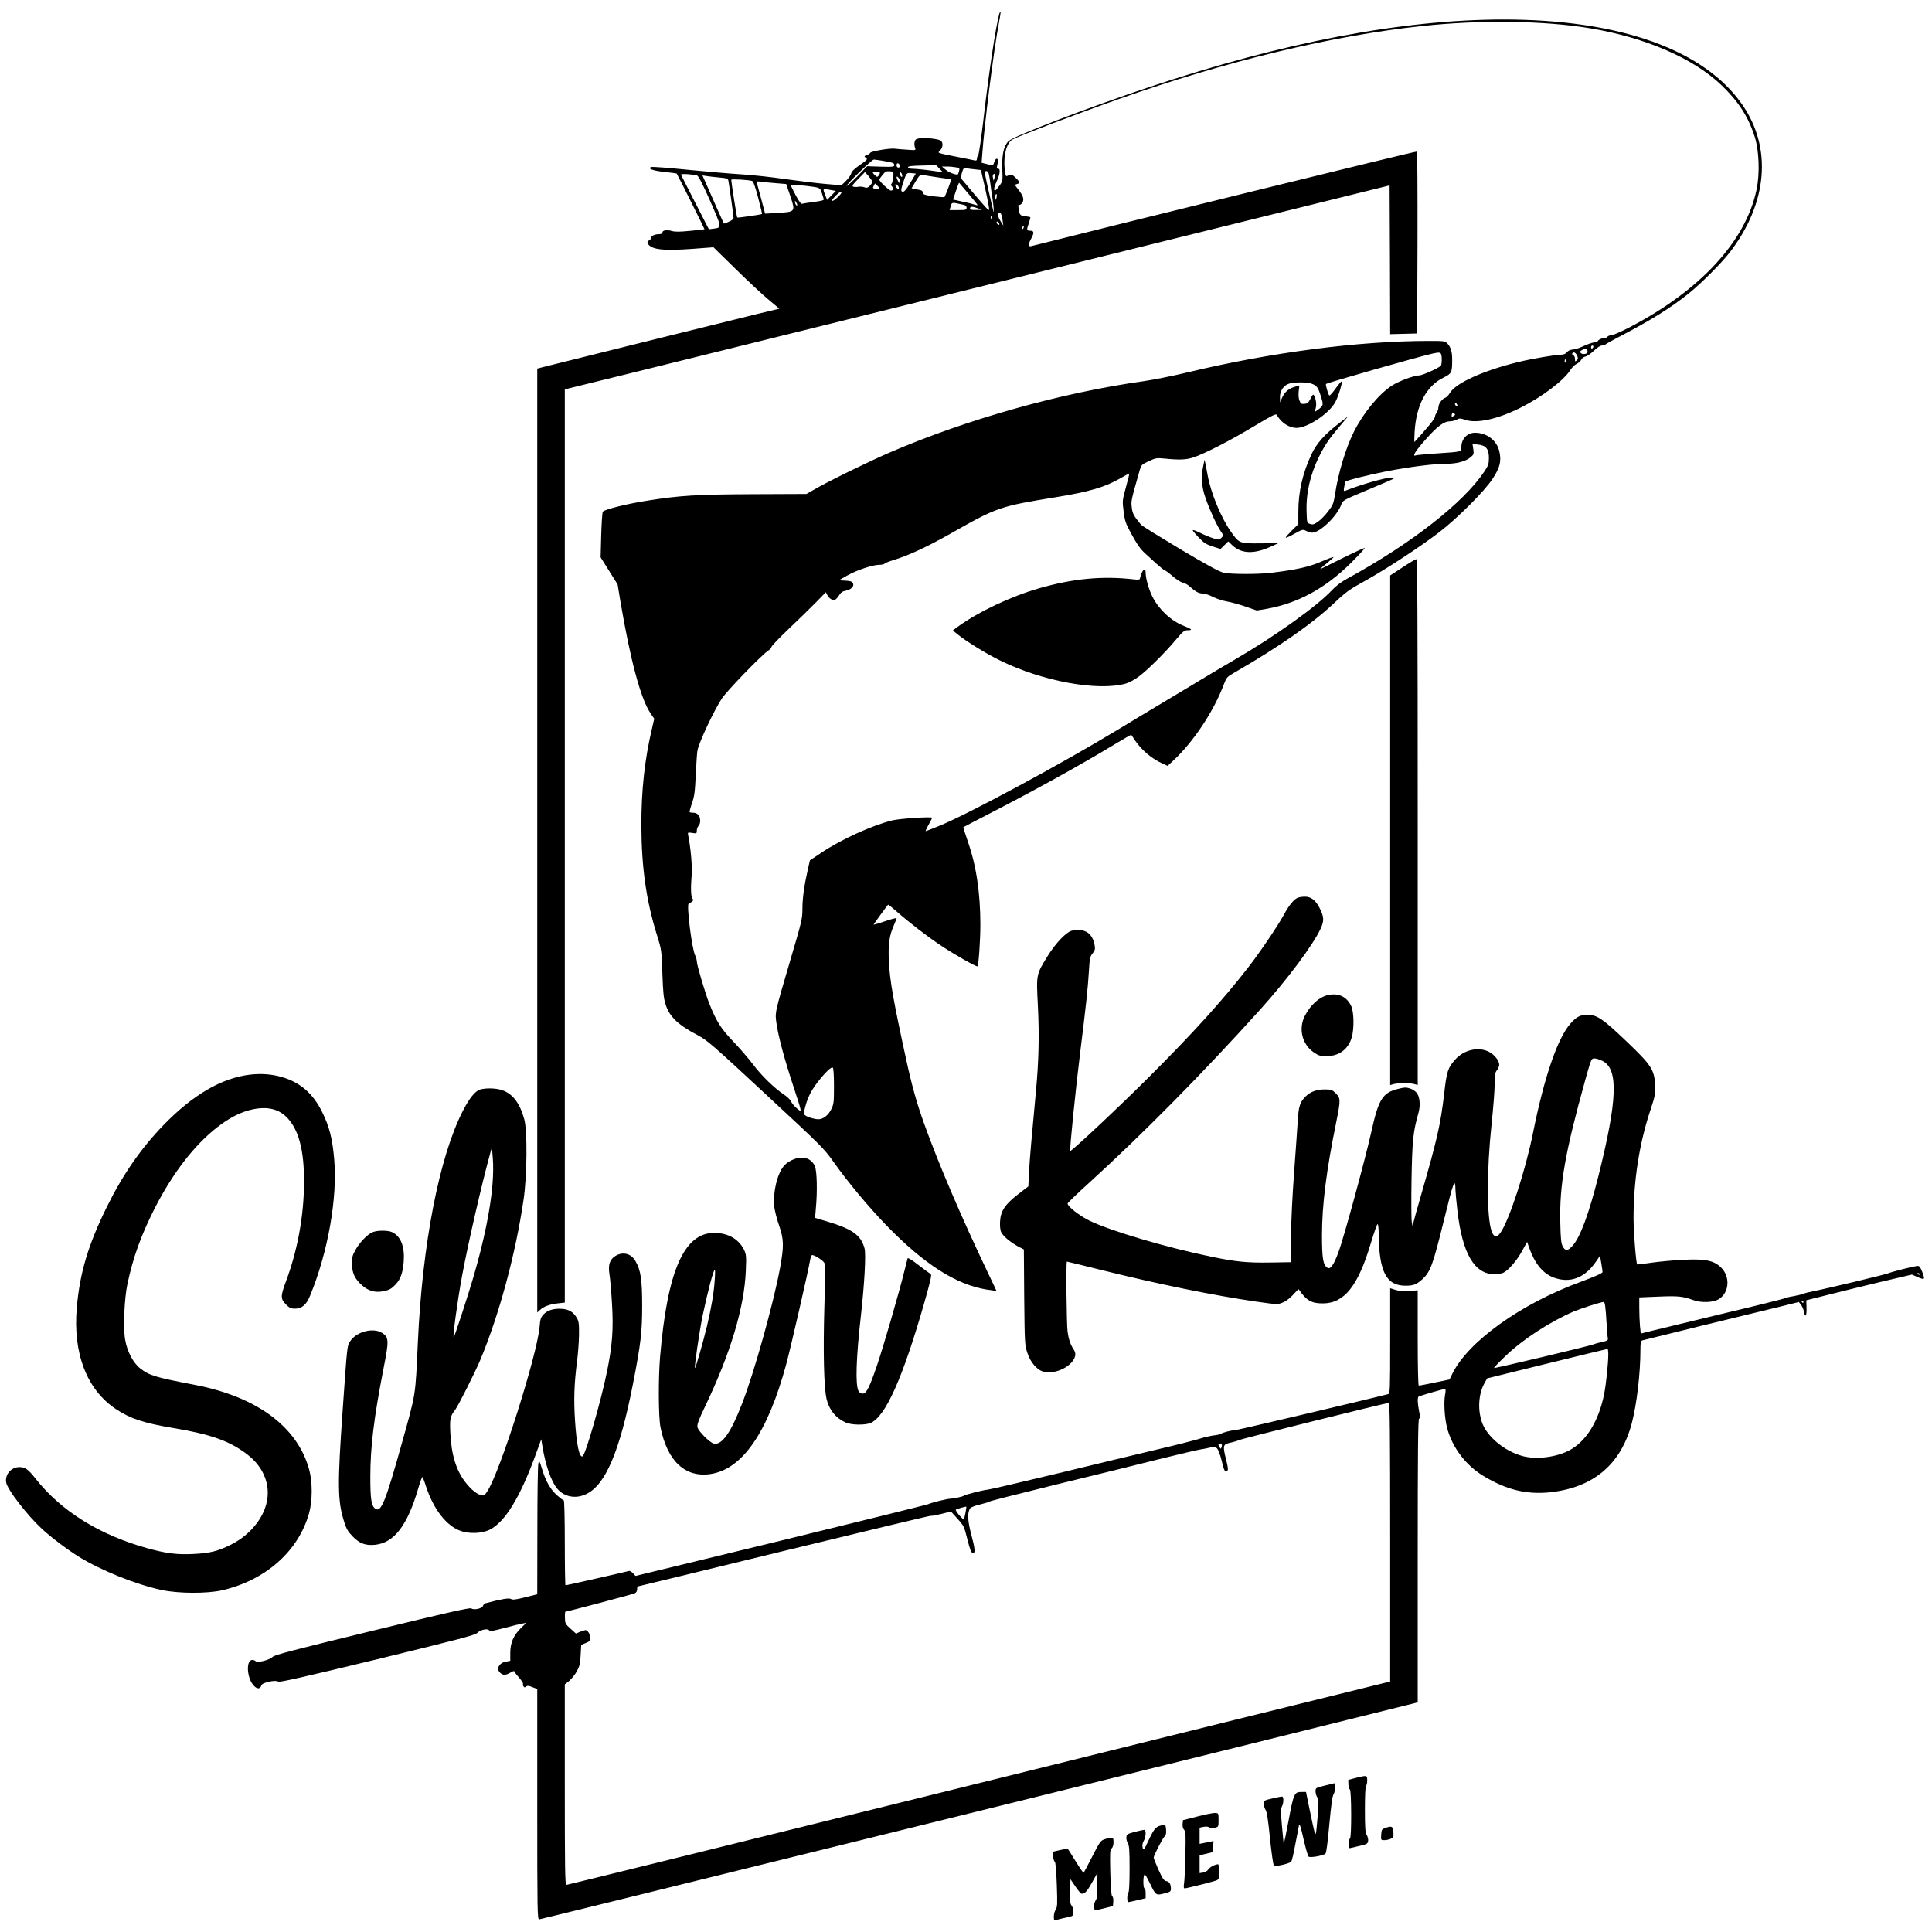 <?xml version="1.0" standalone="no"?>
<!DOCTYPE svg PUBLIC "-//W3C//DTD SVG 20010904//EN"
 "http://www.w3.org/TR/2001/REC-SVG-20010904/DTD/svg10.dtd">
<svg version="1.0" xmlns="http://www.w3.org/2000/svg"
 width="1683pt" height="1683pt" viewBox="0 0 1683 1683"
 preserveAspectRatio="xMidYMid meet">
<g transform="translate(0,1683) scale(0.1,-0.1)"
fill="#000000" stroke="none">
<path d="M8706 16713 c-30 -102 -91 -504 -140 -932 -19 -161 -39 -298 -45
-304 -6 -6 -11 -20 -11 -30 0 -15 -5 -18 -22 -14 -13 3 -84 18 -158 32 -175
35 -164 31 -140 55 28 28 27 78 -2 89 -38 14 -137 23 -178 16 -31 -5 -39 -11
-43 -33 -3 -14 -1 -36 4 -49 8 -23 8 -23 -69 -17 -42 2 -92 7 -110 9 -42 5
-206 -23 -211 -36 -2 -6 -15 -15 -30 -20 -24 -10 -25 -11 -8 -24 17 -12 12
-17 -52 -62 -48 -33 -72 -56 -76 -74 -3 -14 -24 -43 -45 -64 l-40 -39 -142 12
c-79 7 -235 26 -348 42 -113 17 -281 35 -375 41 -93 5 -306 24 -473 40 -167
17 -311 28 -319 24 -37 -13 14 -32 116 -43 56 -6 104 -12 106 -14 8 -11 244
-483 242 -485 -2 -1 -58 -8 -126 -14 -90 -9 -132 -9 -159 -1 -43 13 -82 6 -82
-14 0 -9 -11 -14 -31 -14 -37 0 -69 -16 -69 -34 0 -8 -7 -16 -15 -20 -25 -9
-17 -35 16 -55 47 -28 148 -34 359 -19 l185 14 195 -191 c107 -105 236 -225
287 -267 l92 -77 -192 -46 c-236 -58 -1828 -452 -1879 -466 l-38 -10 0 -4111
0 -4111 23 21 c32 30 84 50 155 58 l62 7 0 3977 0 3978 573 141 c314 78 1931
478 3592 889 l3020 747 3 -648 2 -648 118 3 117 3 3 789 c1 435 -1 793 -5 796
-6 5 -2663 -648 -3355 -823 -35 -9 -36 6 -5 65 27 50 25 68 -7 68 -33 0 -35 5
-15 62 10 29 16 54 14 56 -1 2 -20 5 -41 8 -48 6 -51 9 -60 63 -5 31 -4 42 4
37 6 -4 18 4 27 17 19 30 9 61 -37 119 -30 38 -30 39 -9 45 29 7 27 17 -10 53
-35 33 -41 35 -69 20 -17 -9 -20 -5 -25 35 -19 125 10 250 65 280 56 31 566
225 920 350 939 332 1869 556 2655 639 504 54 1058 46 1455 -20 482 -80 901
-261 1146 -496 148 -142 234 -275 289 -448 39 -119 46 -321 17 -460 -93 -450
-491 -881 -1108 -1202 -72 -37 -142 -68 -156 -68 -14 0 -31 -7 -38 -15 -7 -8
-16 -13 -20 -10 -10 6 -60 -15 -60 -25 0 -4 -16 -10 -35 -13 -20 -3 -61 -18
-93 -33 -31 -15 -72 -28 -91 -29 -21 -1 -41 -10 -52 -24 -11 -14 -29 -21 -51
-21 -49 0 -258 -36 -373 -64 -306 -75 -545 -183 -596 -271 -11 -19 -29 -37
-39 -40 -28 -9 -60 -54 -60 -84 0 -14 -7 -35 -15 -45 -8 -11 -15 -28 -15 -38
0 -15 -76 -108 -178 -218 -3 -3 -2 38 1 90 14 231 103 398 252 471 71 35 75
44 75 155 0 70 -11 108 -42 142 -20 21 -29 22 -157 22 -617 0 -1383 -100
-2111 -275 -124 -30 -291 -63 -373 -75 -721 -101 -1539 -330 -2217 -622 -187
-81 -541 -254 -660 -324 l-65 -37 -465 -2 c-487 -2 -638 -11 -920 -56 -186
-29 -379 -78 -389 -97 -5 -10 -11 -102 -14 -207 l-5 -190 74 -118 74 -118 25
-152 c86 -506 176 -843 260 -968 l34 -50 -19 -83 c-64 -269 -94 -539 -93 -851
1 -357 42 -649 134 -945 42 -134 42 -136 49 -340 6 -168 11 -217 28 -270 35
-108 107 -177 280 -268 83 -44 128 -83 593 -515 483 -448 508 -472 591 -590
128 -180 305 -392 461 -553 326 -336 605 -515 873 -558 46 -7 84 -12 84 -11 0
1 -34 74 -76 161 -229 480 -431 952 -555 1299 -63 176 -105 325 -154 550 -112
512 -144 694 -152 862 -7 147 4 223 43 311 13 30 24 58 24 63 0 4 -45 -7 -100
-26 -55 -19 -100 -32 -100 -29 0 3 115 161 126 173 2 2 34 -23 71 -56 117
-103 274 -223 394 -303 117 -78 307 -185 314 -178 10 10 25 227 25 362 0 279
-36 519 -111 731 -22 64 -39 118 -37 119 1 2 98 51 213 111 393 202 801 427
1098 607 82 50 150 88 151 87 2 -2 17 -24 33 -49 59 -86 148 -161 239 -201
l45 -21 47 44 c177 163 354 430 443 666 23 61 27 66 94 104 385 222 676 424
871 608 97 92 130 116 265 190 183 101 489 302 649 426 159 122 392 356 463
464 64 98 78 154 57 241 -23 94 -109 159 -212 159 -67 0 -118 -54 -118 -124 0
-43 9 -41 -213 -56 -93 -6 -175 -14 -183 -17 -37 -14 -5 38 88 142 103 116
157 155 213 155 14 0 39 6 54 14 24 13 33 13 72 -1 102 -35 284 4 486 106 186
93 376 237 432 327 14 22 38 46 55 54 17 8 35 25 41 37 5 12 21 24 36 27 15 3
48 26 74 51 27 26 56 45 69 45 12 0 26 4 31 9 6 6 55 33 110 62 281 146 462
258 620 386 110 89 285 265 356 358 327 428 367 906 107 1282 -330 479 -1069
743 -2079 743 -882 0 -1917 -197 -3089 -589 -534 -179 -1176 -425 -1223 -469
-43 -40 -60 -115 -56 -242 4 -107 4 -109 -26 -149 -16 -22 -33 -41 -37 -41
-14 0 -8 33 12 76 30 61 37 114 16 114 -13 0 -15 6 -10 25 10 41 10 58 -2 62
-7 2 -17 -10 -22 -27 -12 -34 -9 -33 -67 -19 l-44 11 5 67 c17 253 102 925
144 1142 11 57 18 104 16 107 -2 2 -7 -5 -10 -15z m-1020 -1283 c97 -17 104
-20 104 -38 0 -15 -11 -17 -118 -14 l-118 4 -86 -89 c-48 -48 -89 -85 -92 -82
-9 8 219 229 236 229 8 0 41 -5 74 -10z m152 -43 c2 -10 -3 -17 -12 -17 -10 0
-16 9 -16 21 0 24 23 21 28 -4z m347 -27 l30 -32 -35 6 c-81 13 -194 26 -231
26 -25 0 -39 5 -39 13 0 9 31 13 123 15 l122 3 30 -31z m138 13 c35 -5 38 -8
32 -32 -4 -14 -8 -27 -10 -29 -10 -10 -78 14 -106 39 l-34 28 40 0 c22 1 57
-2 78 -6z m167 -18 l55 -6 39 -170 c21 -94 35 -173 33 -176 -7 -7 -27 15 -146
155 l-103 123 12 45 c11 37 16 43 34 39 11 -2 46 -7 76 -10z m-709 -65 c-1
-25 -8 -51 -13 -58 -8 -9 -8 -16 0 -24 18 -18 14 -38 -7 -38 -16 0 -101 80
-101 95 0 3 12 22 28 41 23 29 32 34 62 32 35 -3 35 -3 31 -48z m833 23 c4
-16 9 -48 12 -73 3 -25 8 -58 10 -75 2 -16 7 -46 10 -65 9 -60 14 -125 9 -115
-2 6 -22 88 -43 183 -36 157 -38 172 -21 172 11 0 20 -10 23 -27z m-1014 -68
c0 -6 -11 -21 -23 -34 -19 -17 -29 -20 -48 -12 -14 5 -37 7 -52 4 -15 -3 -34
-2 -44 1 -14 6 -6 18 43 67 l59 60 33 -37 c17 -21 32 -43 32 -49z m60 65 c-6
-11 -14 -20 -19 -20 -4 0 -16 9 -26 20 -18 20 -17 20 19 20 34 0 36 -2 26 -20z
m196 5 c11 -27 -2 -37 -14 -11 -7 16 -8 26 -1 26 5 0 12 -7 15 -15z m75 -76
c-29 -50 -52 -79 -63 -79 -22 0 -22 12 -2 75 30 90 31 91 73 87 l39 -4 -47
-79z m-1858 62 c12 -5 51 -80 113 -221 103 -235 103 -233 29 -242 l-40 -5
-120 234 c-66 128 -121 238 -123 242 -3 10 111 3 141 -8z m2591 -17 l-8 -29
-6 25 c-4 14 -2 28 4 32 15 10 18 4 10 -28z m-488 0 l112 -16 -27 -74 c-15
-40 -30 -76 -33 -80 -4 -3 -47 0 -97 6 -77 11 -91 16 -91 31 0 11 -9 20 -22
23 -13 3 -35 7 -50 10 l-27 6 36 61 c32 53 39 59 62 55 14 -3 76 -13 137 -22z
m-1913 0 c68 -6 78 -9 82 -28 7 -34 45 -306 45 -324 0 -10 -17 -24 -42 -34
-23 -10 -42 -17 -43 -15 -1 1 -31 70 -68 152 -36 83 -78 176 -92 209 l-26 58
33 -5 c18 -3 68 -9 111 -13z m1579 -42 c-4 -11 -9 -8 -18 9 -20 36 -17 55 5
28 10 -13 16 -30 13 -37z m-1291 12 c11 -3 27 -47 53 -145 20 -78 36 -142 34
-143 -10 -6 -212 -35 -216 -31 -4 4 -51 300 -52 329 0 8 146 0 181 -10z m211
-20 l87 -7 36 -106 c45 -136 45 -136 -110 -146 l-110 -6 -34 128 c-19 70 -36
134 -39 142 -4 11 4 13 39 8 24 -4 83 -9 131 -13z m1676 -94 c45 -52 80 -96
78 -97 -1 -2 -16 1 -32 6 -16 6 -63 17 -106 26 l-76 17 25 74 c14 41 26 74 28
72 1 -2 39 -46 83 -98z m-778 42 c-6 -2 -22 -1 -36 2 -21 6 -23 9 -13 27 l11
21 24 -23 c14 -13 20 -25 14 -27z m170 11 c0 -13 -3 -13 -15 -3 -8 7 -15 19
-15 27 0 13 3 13 15 3 8 -7 15 -19 15 -27z m-800 17 c115 -14 115 -15 129 -61
7 -23 15 -47 17 -54 4 -9 -20 -15 -85 -24 -50 -6 -96 -14 -104 -16 -8 -4 -28
22 -55 73 -23 44 -42 82 -42 86 0 9 43 7 140 -4z m213 -82 l-38 -39 -11 28
c-29 72 -30 71 31 60 l56 -10 -38 -39z m87 25 c0 -14 -64 -73 -79 -73 -9 0 0
15 24 40 37 38 55 49 55 33z m1352 -38 c-2 -14 -6 -25 -8 -25 -2 0 -4 11 -4
25 0 14 4 25 9 25 4 0 6 -11 3 -25z m-1742 -55 c6 -11 7 -20 2 -20 -6 0 -12 9
-15 20 -3 11 -3 20 -1 20 2 0 8 -9 14 -20z m1458 -15 c14 -3 22 -13 22 -25 0
-18 -7 -20 -74 -20 l-74 0 10 34 c11 36 5 36 116 11z m122 -30 l35 -13 -52 -1
c-41 -1 -53 2 -53 14 0 18 23 18 70 0z m196 -43 c6 -4 14 -29 17 -57 l7 -50
-25 40 c-33 55 -33 90 1 67z m-79 -44 c-3 -8 -6 -5 -6 6 -1 11 2 17 5 13 3 -3
4 -12 1 -19z m67 -44 c4 -10 1 -14 -6 -12 -15 5 -23 28 -10 28 5 0 13 -7 16
-16z m208 -46 c-8 -8 -9 -4 -5 13 4 13 8 18 11 10 2 -7 -1 -18 -6 -23z m4968
-1027 c0 -6 -4 -13 -10 -16 -5 -3 -10 1 -10 9 0 9 5 16 10 16 6 0 10 -4 10 -9z
m-50 -47 c0 -18 -43 -25 -59 -10 -11 12 -9 16 15 29 29 15 43 9 44 -19z
m-1276 -20 c8 -22 7 -87 -2 -99 -12 -18 -161 -85 -187 -85 -46 0 -180 -50
-241 -90 -114 -74 -249 -239 -332 -405 -70 -142 -135 -358 -163 -545 -12 -75
-18 -91 -59 -144 -25 -33 -64 -74 -88 -90 -35 -25 -46 -28 -70 -20 -27 9 -27
11 -30 104 -6 164 32 328 110 485 52 103 84 149 177 260 l76 90 -81 -63 c-123
-94 -195 -175 -237 -264 -79 -167 -117 -330 -117 -507 l0 -107 -55 -54 c-30
-30 -55 -58 -55 -63 0 -5 34 10 75 33 72 40 75 40 104 25 17 -8 39 -15 51 -15
69 0 220 146 255 247 11 33 20 38 221 122 115 48 218 92 229 99 18 10 18 11
-10 12 -56 0 -252 -55 -406 -115 -14 -5 -16 -1 -9 35 4 22 9 43 11 45 12 11
199 58 356 89 201 39 412 66 524 66 90 0 166 21 209 56 29 25 30 30 24 72 l-7
45 49 -6 c69 -7 94 -39 94 -116 0 -52 -5 -66 -40 -119 -182 -273 -640 -630
-1195 -933 -52 -28 -99 -64 -134 -102 -129 -138 -491 -397 -836 -598 -88 -51
-223 -131 -300 -178 -77 -46 -232 -140 -345 -207 -113 -67 -281 -169 -375
-226 -490 -297 -1304 -737 -1562 -842 -62 -25 -115 -46 -119 -46 -3 0 8 25 25
55 17 30 31 58 31 61 0 12 -282 -7 -345 -22 -179 -44 -451 -168 -620 -282
l-100 -67 -17 -75 c-32 -140 -48 -253 -48 -345 0 -88 -5 -110 -106 -451 -139
-472 -134 -453 -119 -555 17 -118 74 -325 153 -563 63 -192 66 -203 42 -186
-32 23 -60 54 -74 83 -7 12 -32 36 -57 52 -82 54 -199 168 -271 265 -40 52
-117 142 -173 200 -105 110 -144 172 -205 324 -37 94 -110 340 -110 371 0 12
-6 35 -14 51 -29 57 -77 444 -57 452 5 1 17 9 27 16 14 11 16 17 6 28 -14 17
-16 94 -7 204 7 72 -9 247 -31 352 -4 21 -2 22 36 16 38 -6 40 -5 40 20 0 15
7 34 15 42 20 20 19 73 -2 96 -9 10 -28 18 -43 18 -15 0 -29 2 -32 5 -3 4 6
38 20 78 21 61 26 99 33 252 5 99 11 194 15 210 16 75 142 343 212 450 45 68
347 380 405 418 15 9 27 24 27 31 0 8 68 79 151 158 84 79 190 183 237 231
l86 88 13 -25 c16 -31 46 -48 67 -40 9 3 25 21 36 39 15 24 30 35 56 39 48 9
78 40 64 66 -8 15 -23 20 -66 22 l-57 3 74 42 c84 47 221 93 279 93 21 0 42 4
45 10 3 5 38 19 77 31 128 38 292 114 499 231 405 230 428 238 924 318 286 47
418 86 548 160 45 26 83 46 85 45 1 -1 -12 -55 -30 -119 -31 -115 -32 -118
-20 -211 10 -82 18 -105 62 -186 55 -101 84 -143 127 -181 15 -14 58 -53 95
-87 37 -33 72 -61 77 -61 5 0 35 -22 66 -49 31 -28 71 -53 88 -56 18 -4 46
-19 62 -35 49 -44 78 -60 111 -60 18 0 59 -13 91 -30 33 -16 87 -34 119 -39
32 -5 105 -25 161 -44 l101 -35 84 14 c272 48 514 179 737 401 68 68 122 126
119 129 -3 3 -92 -38 -197 -90 -105 -53 -191 -95 -191 -93 0 2 27 26 60 52 33
27 58 50 56 52 -2 3 -51 -15 -108 -40 -104 -45 -214 -70 -438 -97 -111 -13
-346 -13 -410 1 -37 8 -142 65 -378 205 -180 108 -334 203 -342 213 -66 80
-74 96 -81 150 -7 57 -7 58 66 314 16 58 17 59 81 89 62 29 70 30 142 23 129
-13 184 -10 247 10 94 30 333 153 534 275 150 90 186 108 193 96 42 -75 123
-122 192 -112 104 16 268 131 318 223 27 50 64 170 55 180 -3 2 -26 -25 -52
-61 -26 -36 -50 -64 -55 -61 -9 5 -35 94 -29 100 12 11 775 229 924 264 59 13
72 13 79 -5z m1184 -11 c10 -23 10 -30 -3 -42 -13 -14 -15 -12 -15 12 0 15 -7
30 -15 33 -8 4 -12 10 -9 15 10 17 29 9 42 -18z m-94 -48 c3 -8 1 -15 -4 -15
-6 0 -10 7 -10 15 0 8 2 15 4 15 2 0 6 -7 10 -15z m-2223 -196 c49 -17 60 -30
85 -110 25 -79 24 -83 -27 -120 l-28 -19 10 32 c9 34 4 78 -13 111 -8 16 -12
13 -31 -25 -18 -35 -28 -44 -53 -46 -27 -3 -33 1 -44 28 -8 19 -10 50 -7 80
l6 50 -27 -6 c-64 -16 -101 -46 -126 -104 l-15 -35 -1 47 c0 55 33 103 83 117
46 13 148 13 188 0z m1273 -184 c3 -8 1 -15 -3 -15 -5 0 -11 7 -15 15 -3 8 -1
15 3 15 5 0 11 -7 15 -15z m-26 -96 c-21 -14 -26 -10 -21 11 4 16 8 18 20 9
11 -10 11 -14 1 -20z m-5403 -5842 c0 -140 -2 -156 -24 -200 -25 -52 -70 -87
-111 -87 -34 0 -92 17 -114 33 -17 12 -17 16 -1 77 21 79 51 140 106 211 70
90 122 140 134 128 6 -6 10 -70 10 -162z"/>
<path d="M10482 12772 c-21 -95 -15 -181 19 -279 37 -106 97 -236 132 -289 25
-35 25 -39 10 -56 -9 -10 -23 -18 -32 -18 -21 0 -110 34 -172 66 -27 13 -49
20 -49 15 0 -5 24 -34 53 -64 43 -45 64 -59 120 -77 l69 -22 34 33 34 33 33
-32 c81 -78 195 -81 348 -9 l54 25 -155 -1 c-181 -2 -186 0 -254 97 -88 123
-178 341 -206 496 -7 36 -15 81 -19 100 l-8 35 -11 -53z"/>
<path d="M9944 11835 c-7 -19 -14 -40 -14 -46 0 -8 -16 -10 -52 -6 -275 32
-534 7 -831 -79 -245 -71 -521 -202 -700 -331 l-47 -35 37 -30 c81 -66 254
-173 378 -233 365 -180 849 -268 1091 -200 29 8 80 36 115 62 73 54 223 202
323 321 63 74 72 82 105 82 43 0 33 10 -39 39 -109 43 -214 141 -270 251 -32
63 -60 161 -60 209 0 41 -18 39 -36 -4z"/>
<path d="M12218 11888 l-108 -71 0 -2219 0 -2220 33 9 c41 10 144 10 180 -1
l27 -8 0 2291 c0 1827 -3 2291 -12 2290 -7 0 -61 -32 -120 -71z"/>
<path d="M11305 9010 c-33 -13 -79 -70 -119 -145 -55 -101 -210 -331 -317
-468 -224 -287 -478 -568 -863 -952 -255 -255 -675 -649 -683 -641 -7 7 49
557 87 861 49 391 67 559 76 710 6 107 10 123 31 149 21 25 24 37 19 69 -18
108 -85 153 -197 130 -48 -9 -143 -108 -214 -223 -99 -161 -98 -155 -84 -429
13 -254 8 -482 -16 -738 -38 -405 -55 -598 -61 -713 l-6 -125 -89 -68 c-113
-88 -152 -145 -157 -234 -3 -38 1 -76 8 -94 15 -35 82 -91 152 -129 l47 -24 3
-416 c4 -401 5 -417 27 -484 28 -86 87 -153 145 -166 138 -31 320 100 262 189
-31 47 -46 90 -56 158 -9 65 -15 613 -6 613 3 0 139 -33 303 -74 500 -124 966
-219 1349 -275 78 -12 156 -21 173 -21 46 0 103 33 150 86 23 26 42 45 44 43
67 -98 112 -124 212 -123 186 1 306 152 417 526 30 100 56 171 60 165 4 -7 8
-43 8 -82 3 -334 66 -455 234 -455 69 0 95 10 146 56 70 64 92 123 186 505 86
351 101 390 103 269 1 -25 8 -105 17 -178 43 -372 148 -552 323 -552 28 0 64
6 79 14 45 23 117 107 162 190 l43 78 17 -49 c50 -141 120 -226 214 -262 143
-53 273 -4 371 142 l33 48 11 -64 c6 -35 11 -70 11 -78 0 -10 -63 -38 -197
-88 -519 -191 -973 -518 -1111 -797 l-25 -51 -81 -17 c-121 -25 -176 -36 -187
-36 -5 0 -9 168 -9 415 l0 415 -72 -6 c-51 -4 -88 -1 -120 9 l-48 15 0 -458
c0 -428 -1 -459 -17 -464 -88 -25 -1288 -308 -1322 -312 -52 -5 -122 -23 -136
-35 -6 -4 -33 -10 -61 -13 -27 -3 -83 -16 -124 -29 -41 -13 -212 -57 -380 -96
-168 -40 -557 -133 -865 -208 -308 -74 -577 -137 -598 -139 -47 -5 -199 -43
-212 -54 -11 -8 -73 -21 -115 -25 -36 -2 -172 -36 -194 -48 -11 -5 -589 -148
-1285 -318 l-1265 -307 -22 24 c-13 13 -29 22 -36 19 -15 -5 -543 -125 -552
-125 -3 0 -6 167 -6 370 0 210 -4 370 -9 370 -5 0 -32 21 -61 46 -54 49 -95
120 -124 214 -28 90 -27 87 -36 65 -5 -11 -9 -273 -9 -581 l-1 -562 -105 -26
c-83 -21 -109 -24 -124 -15 -17 11 -85 -1 -222 -37 -9 -3 -19 -13 -22 -23 -6
-23 -80 -39 -101 -22 -10 9 -218 -38 -862 -195 -699 -170 -853 -210 -870 -228
-26 -27 -131 -53 -147 -37 -6 6 -19 11 -29 11 -56 0 -49 -155 11 -222 30 -34
59 -33 68 1 6 24 125 50 147 32 10 -8 222 40 862 195 705 172 853 210 871 229
27 28 92 42 104 23 7 -10 33 -6 131 20 68 18 139 36 158 39 l35 6 -46 -44
c-66 -65 -93 -128 -94 -216 l0 -71 -34 -6 c-64 -10 -92 -64 -53 -99 24 -22 50
-21 89 3 18 11 33 16 33 11 0 -4 18 -29 41 -54 22 -26 38 -50 35 -55 -2 -4 -1
-14 4 -22 7 -11 12 -11 23 -2 10 9 23 8 55 -5 l42 -16 0 -1004 c0 -939 1
-1003 17 -1003 13 0 7446 1836 7616 1881 l37 10 0 1234 c0 970 3 1234 12 1237
10 4 10 17 0 64 -14 72 -16 121 -3 129 13 7 213 65 227 65 8 0 9 -15 2 -52
-12 -64 -4 -201 17 -283 44 -172 163 -330 320 -424 198 -119 372 -161 574
-141 380 40 621 242 716 603 43 162 75 434 75 639 0 64 3 78 18 82 19 6 1002
247 1225 300 l137 34 19 -24 c10 -13 22 -40 25 -59 11 -59 26 -39 23 31 l-2
67 175 44 c96 25 303 75 460 113 l285 67 53 -23 c61 -27 64 -21 33 56 -16 38
-23 44 -42 42 -42 -6 -223 -52 -244 -62 -21 -11 -558 -139 -664 -159 -35 -7
-71 -16 -80 -21 -9 -4 -47 -14 -86 -21 -38 -6 -77 -16 -85 -21 -8 -4 -260 -67
-560 -138 -300 -72 -577 -139 -616 -149 l-71 -18 -7 66 c-3 36 -6 107 -6 157
l0 92 168 7 c170 7 211 3 302 -30 67 -25 169 -22 218 5 97 55 108 199 22 281
-62 59 -136 74 -323 65 -83 -4 -208 -15 -277 -25 -69 -10 -126 -17 -128 -16
-10 8 -32 283 -32 400 0 331 50 654 147 945 41 125 44 141 41 217 -7 136 -32
174 -252 384 -203 194 -255 229 -338 229 -62 0 -95 -17 -148 -77 -112 -127
-228 -465 -325 -948 -66 -331 -209 -768 -286 -876 -29 -41 -58 -36 -75 14 -44
127 -44 531 0 942 14 132 26 284 26 338 0 83 3 103 20 124 11 14 20 36 20 48
0 36 -42 88 -90 113 -93 46 -216 18 -294 -68 -62 -69 -74 -103 -95 -291 -32
-275 -60 -398 -204 -897 -31 -106 -59 -209 -64 -230 l-7 -37 -8 40 c-4 22 -5
189 -2 370 6 338 14 417 59 575 20 68 14 142 -12 178 -11 15 -37 33 -59 40
-33 11 -49 11 -104 -3 -136 -33 -172 -90 -235 -378 -53 -237 -239 -922 -287
-1049 -39 -106 -69 -148 -94 -132 -38 23 -48 79 -48 284 0 261 38 564 124 984
39 194 39 209 -4 252 -31 31 -39 34 -95 34 -70 0 -123 -19 -164 -58 -52 -49
-65 -89 -72 -213 -4 -63 -18 -267 -32 -454 -15 -200 -26 -430 -27 -560 l-1
-220 -180 -3 c-201 -3 -293 6 -505 49 -394 81 -876 223 -1066 314 -89 43 -194
125 -194 151 0 6 84 87 188 181 468 426 984 948 1489 1508 237 263 459 560
526 703 33 71 32 103 -8 183 -34 67 -76 99 -128 98 -23 0 -51 -4 -62 -9z
m2655 -1422 c140 -72 130 -339 -36 -1003 -84 -333 -160 -538 -228 -610 -41
-44 -61 -44 -83 -2 -14 26 -18 66 -21 207 -8 329 42 612 219 1248 50 178 52
182 78 182 15 0 47 -10 71 -22z m2765 -1858 c3 -6 -1 -7 -9 -4 -18 7 -21 14
-7 14 6 0 13 -4 16 -10z m-1015 -240 c0 -5 -2 -10 -4 -10 -3 0 -8 5 -11 10 -3
6 -1 10 4 10 6 0 11 -4 11 -10z m-1727 -37 c3 -21 9 -87 12 -148 3 -60 8 -120
11 -132 3 -18 -3 -23 -49 -33 -28 -6 -61 -15 -72 -20 -32 -14 -866 -212 -871
-207 -2 2 42 49 100 104 150 145 392 302 599 390 65 27 225 78 258 82 4 1 9
-16 12 -36z m27 -420 c0 -78 -19 -262 -36 -346 -47 -236 -155 -411 -301 -490
-113 -61 -287 -83 -406 -52 -162 42 -320 175 -360 302 -36 112 -26 244 25 335
l23 41 520 128 c286 70 523 128 528 128 4 1 7 -20 7 -46z m-1900 -1637 l0
-1214 -207 -51 c-115 -28 -1727 -426 -3583 -886 -1856 -459 -3380 -835 -3387
-835 -11 0 -13 167 -13 873 l0 874 38 30 c20 17 50 54 67 84 24 45 30 68 33
142 l5 88 38 16 c34 13 39 19 39 48 0 32 -21 65 -41 65 -5 0 -26 -7 -46 -15
l-36 -15 -47 42 c-45 41 -48 46 -49 96 -1 28 1 52 4 52 12 0 583 151 603 160
14 6 22 18 22 35 0 14 2 25 4 25 1 0 576 139 1276 310 699 170 1275 308 1279
306 4 -3 45 5 91 16 l84 21 57 -63 c55 -61 58 -67 86 -179 22 -86 33 -117 46
-119 25 -5 22 34 -14 168 -31 118 -33 189 -6 223 7 8 46 23 87 32 41 10 77 21
80 25 3 4 264 70 580 148 316 77 720 176 897 221 178 44 340 82 362 85 21 3
58 10 81 16 38 10 45 9 62 -7 10 -11 28 -57 39 -103 21 -91 32 -111 50 -93 9
9 6 33 -10 97 -32 129 -30 135 49 151 19 4 49 13 65 21 28 12 1275 322 1303
323 9 1 12 -248 12 -1213z m-1467 834 c-3 -11 -7 -20 -9 -20 -2 0 -8 9 -14 20
-9 17 -8 20 9 20 14 0 18 -5 14 -20z m-2233 -580 c-6 -29 -12 -55 -14 -57 -2
-2 -20 15 -40 38 -20 23 -33 45 -30 48 6 6 87 29 92 26 1 -1 -2 -26 -8 -55z"/>
<path d="M11565 8161 c-77 -19 -152 -88 -200 -184 -55 -111 -21 -245 79 -314
42 -29 56 -33 112 -33 109 0 188 59 219 162 22 74 20 222 -4 273 -39 84 -113
118 -206 96z"/>
<path d="M2180 7469 c-248 -29 -498 -174 -756 -440 -198 -205 -355 -432 -494
-714 -162 -329 -234 -571 -261 -874 -35 -401 87 -717 341 -886 125 -83 239
-121 500 -165 328 -55 488 -112 639 -226 160 -120 221 -297 161 -468 -45 -131
-161 -255 -303 -324 -112 -56 -181 -72 -323 -79 -145 -7 -238 5 -407 52 -414
116 -745 323 -966 603 -65 83 -92 102 -142 102 -72 0 -128 -66 -115 -135 12
-63 180 -281 309 -401 82 -76 220 -180 322 -244 194 -120 499 -243 725 -291
146 -31 394 -32 526 -2 378 88 663 340 756 670 31 109 31 277 0 386 -104 370
-455 629 -994 733 -349 67 -398 82 -477 144 -62 49 -114 148 -131 251 -18 105
-7 357 20 484 50 236 122 433 241 666 157 305 343 545 542 700 108 84 208 134
307 155 133 28 232 3 306 -77 107 -117 151 -314 141 -629 -8 -263 -62 -540
-154 -787 -51 -138 -51 -157 2 -210 26 -26 41 -33 73 -33 62 0 101 33 134 115
156 380 239 853 209 1189 -15 176 -42 281 -102 404 -80 165 -194 264 -354 310
-87 25 -177 32 -275 21z"/>
<path d="M4183 7339 c-44 -13 -94 -75 -152 -188 -205 -402 -352 -1158 -391
-2016 -22 -476 -15 -433 -140 -880 -141 -504 -179 -599 -228 -569 -37 23 -46
80 -46 279 0 261 31 513 116 949 47 238 46 265 -11 303 -76 51 -223 15 -279
-69 -29 -45 -26 -20 -67 -603 -46 -649 -44 -792 12 -968 20 -65 33 -88 76
-132 60 -61 111 -80 194 -72 168 17 284 171 379 500 15 53 31 94 35 90 3 -5
17 -39 29 -78 66 -203 180 -349 305 -392 77 -26 183 -21 250 11 133 66 265
280 401 654 l49 134 8 -49 c28 -176 77 -316 132 -382 60 -71 160 -90 250 -47
169 78 294 373 409 961 68 348 80 450 80 680 0 227 -12 308 -57 387 -37 68
-110 87 -175 48 -50 -31 -66 -77 -53 -159 6 -36 16 -151 22 -254 14 -224 3
-366 -42 -589 -53 -262 -190 -737 -215 -745 -28 -9 -51 100 -65 312 -12 184
-7 322 17 510 9 66 17 172 18 235 1 99 -2 120 -19 149 -30 51 -67 74 -127 79
-70 6 -128 -11 -162 -47 -25 -26 -30 -41 -36 -113 -23 -249 -346 -1265 -455
-1429 -23 -36 -30 -40 -53 -34 -38 9 -86 48 -134 108 -83 104 -126 242 -135
433 -6 125 -2 146 43 204 25 32 175 330 217 431 165 394 309 926 378 1399 31
208 34 598 6 700 -38 140 -101 223 -195 254 -50 17 -139 20 -189 5z m107 -828
c-18 -216 -74 -491 -166 -806 -41 -142 -164 -518 -171 -525 -13 -12 32 320 73
540 51 275 171 799 246 1070 l13 45 8 -95 c5 -60 4 -145 -3 -229z"/>
<path d="M6945 6741 c-43 -11 -87 -35 -112 -63 -60 -63 -101 -231 -89 -356 4
-34 22 -108 42 -165 43 -125 44 -179 9 -374 -58 -310 -223 -902 -329 -1176
-100 -260 -178 -369 -249 -352 -35 9 -134 108 -141 142 -5 23 8 60 67 183 221
462 341 861 354 1181 5 127 4 140 -16 183 -46 93 -140 146 -260 146 -263 0
-408 -333 -471 -1080 -16 -193 -14 -521 3 -610 59 -298 216 -445 439 -410 276
43 496 362 657 956 39 144 193 815 207 902 4 23 11 45 16 48 13 8 96 -43 109
-67 8 -15 8 -122 0 -392 -11 -380 -4 -691 19 -792 21 -94 79 -167 165 -206 49
-23 170 -25 218 -5 130 54 280 389 468 1045 57 201 67 246 56 253 -8 4 -56 39
-106 78 -57 45 -93 66 -95 58 -2 -7 -16 -62 -31 -123 -46 -185 -181 -651 -235
-808 -66 -194 -93 -247 -125 -247 -15 0 -29 9 -36 22 -29 54 -22 283 21 663
30 267 45 533 31 580 -32 118 -106 170 -344 240 l-87 26 7 82 c14 147 10 328
-9 369 -26 59 -86 86 -153 69z m-719 -1063 c-8 -114 -28 -234 -67 -398 -32
-135 -100 -372 -105 -367 -7 7 38 315 66 453 43 206 95 404 107 404 3 0 3 -42
-1 -92z"/>
<path d="M3243 6095 c-44 -19 -112 -90 -148 -156 -25 -45 -30 -65 -29 -119 1
-80 25 -132 89 -188 54 -47 112 -64 180 -51 56 11 72 19 112 61 42 43 63 104
70 199 9 129 -24 216 -98 254 -35 19 -134 19 -176 0z"/>
<path d="M11810 1342 l-65 -17 1 -40 c1 -21 7 -41 13 -43 14 -5 16 -418 1
-427 -12 -7 -14 -85 -2 -85 4 1 41 9 82 19 69 16 75 20 78 45 2 15 -4 38 -12
51 -13 20 -16 59 -16 224 0 122 4 202 10 206 6 3 10 24 10 46 0 45 -1 46 -100
21z"/>
<path d="M11543 1276 c-82 -20 -83 -20 -83 -51 0 -17 7 -40 15 -52 13 -18 13
-41 4 -159 -6 -77 -13 -146 -16 -154 -7 -19 -12 2 -54 203 l-32 157 -38 0
c-64 0 -70 -13 -114 -250 -22 -118 -41 -208 -43 -200 -1 9 -8 79 -15 158 -10
113 -10 147 0 165 16 29 17 87 1 87 -7 0 -46 -7 -85 -17 -71 -16 -73 -17 -73
-48 0 -17 7 -40 15 -52 11 -16 23 -92 38 -248 13 -124 28 -230 34 -236 12 -12
137 16 152 35 5 6 21 74 35 151 15 77 29 151 32 165 5 18 16 -16 39 -119 18
-79 38 -148 44 -154 13 -13 129 8 148 26 7 7 20 107 33 252 15 162 26 247 36
263 9 13 14 39 12 60 l-3 38 -82 -20z"/>
<path d="M10430 1006 l-125 -32 -3 -33 c-2 -20 3 -40 13 -51 14 -15 15 -43 11
-216 -2 -110 -7 -220 -11 -246 -5 -34 -4 -48 5 -48 17 0 252 59 278 70 20 9
22 17 22 75 0 36 -4 65 -9 65 -25 0 -72 -24 -85 -45 -8 -13 -28 -25 -45 -27
l-31 -5 0 78 0 77 58 14 57 14 3 48 3 49 -30 -7 c-17 -3 -44 -9 -61 -12 l-30
-6 0 70 0 71 35 7 c22 4 41 2 49 -5 10 -8 25 -9 48 -3 33 8 33 9 33 68 0 59 0
59 -30 61 -16 1 -86 -13 -155 -31z"/>
<path d="M10135 932 c-64 -10 -77 -24 -126 -126 -44 -95 -48 -99 -55 -72 -5
21 -2 39 9 59 20 34 23 97 5 97 -7 0 -44 -8 -83 -18 -64 -17 -70 -21 -73 -46
-2 -15 4 -38 12 -51 13 -20 16 -59 16 -224 0 -122 -4 -202 -10 -206 -12 -7
-14 -85 -2 -85 4 0 40 7 80 17 l72 17 0 43 c0 24 -4 43 -10 43 -11 0 -14 89
-3 116 5 14 18 -6 52 -76 51 -105 50 -104 139 -80 33 8 42 15 42 33 0 44 -12
65 -39 70 -23 5 -33 20 -69 99 -23 51 -42 99 -42 106 0 19 81 175 97 187 10 7
13 25 11 56 -3 38 -6 44 -23 41z"/>
<path d="M12070 907 c-33 -11 -35 -15 -38 -59 -3 -47 -3 -48 27 -48 17 0 42 5
56 12 23 10 26 17 23 57 -3 52 -13 57 -68 38z"/>
<path d="M9620 807 c-32 -11 -42 -25 -105 -149 -38 -75 -72 -139 -75 -142 -3
-3 -34 42 -70 100 -35 58 -66 106 -69 108 -3 2 -35 -3 -70 -11 l-63 -15 5 -40
c3 -23 10 -44 16 -47 6 -4 13 -84 17 -198 6 -169 5 -195 -9 -217 -10 -14 -17
-42 -17 -61 0 -30 3 -35 18 -31 18 5 78 20 125 30 23 6 27 11 27 43 0 20 -7
44 -15 53 -13 14 -15 39 -13 124 l3 106 40 -59 c22 -33 46 -63 53 -66 26 -10
51 16 96 98 l46 82 -1 -110 c0 -81 -3 -115 -14 -129 -18 -24 -20 -86 -2 -86 6
0 44 8 82 18 l70 18 3 39 c2 22 -2 41 -9 45 -8 5 -13 68 -17 206 -4 176 -3
201 12 213 10 8 16 29 16 52 0 34 -3 39 -22 38 -13 0 -39 -5 -58 -12z"/>
</g>
</svg>
